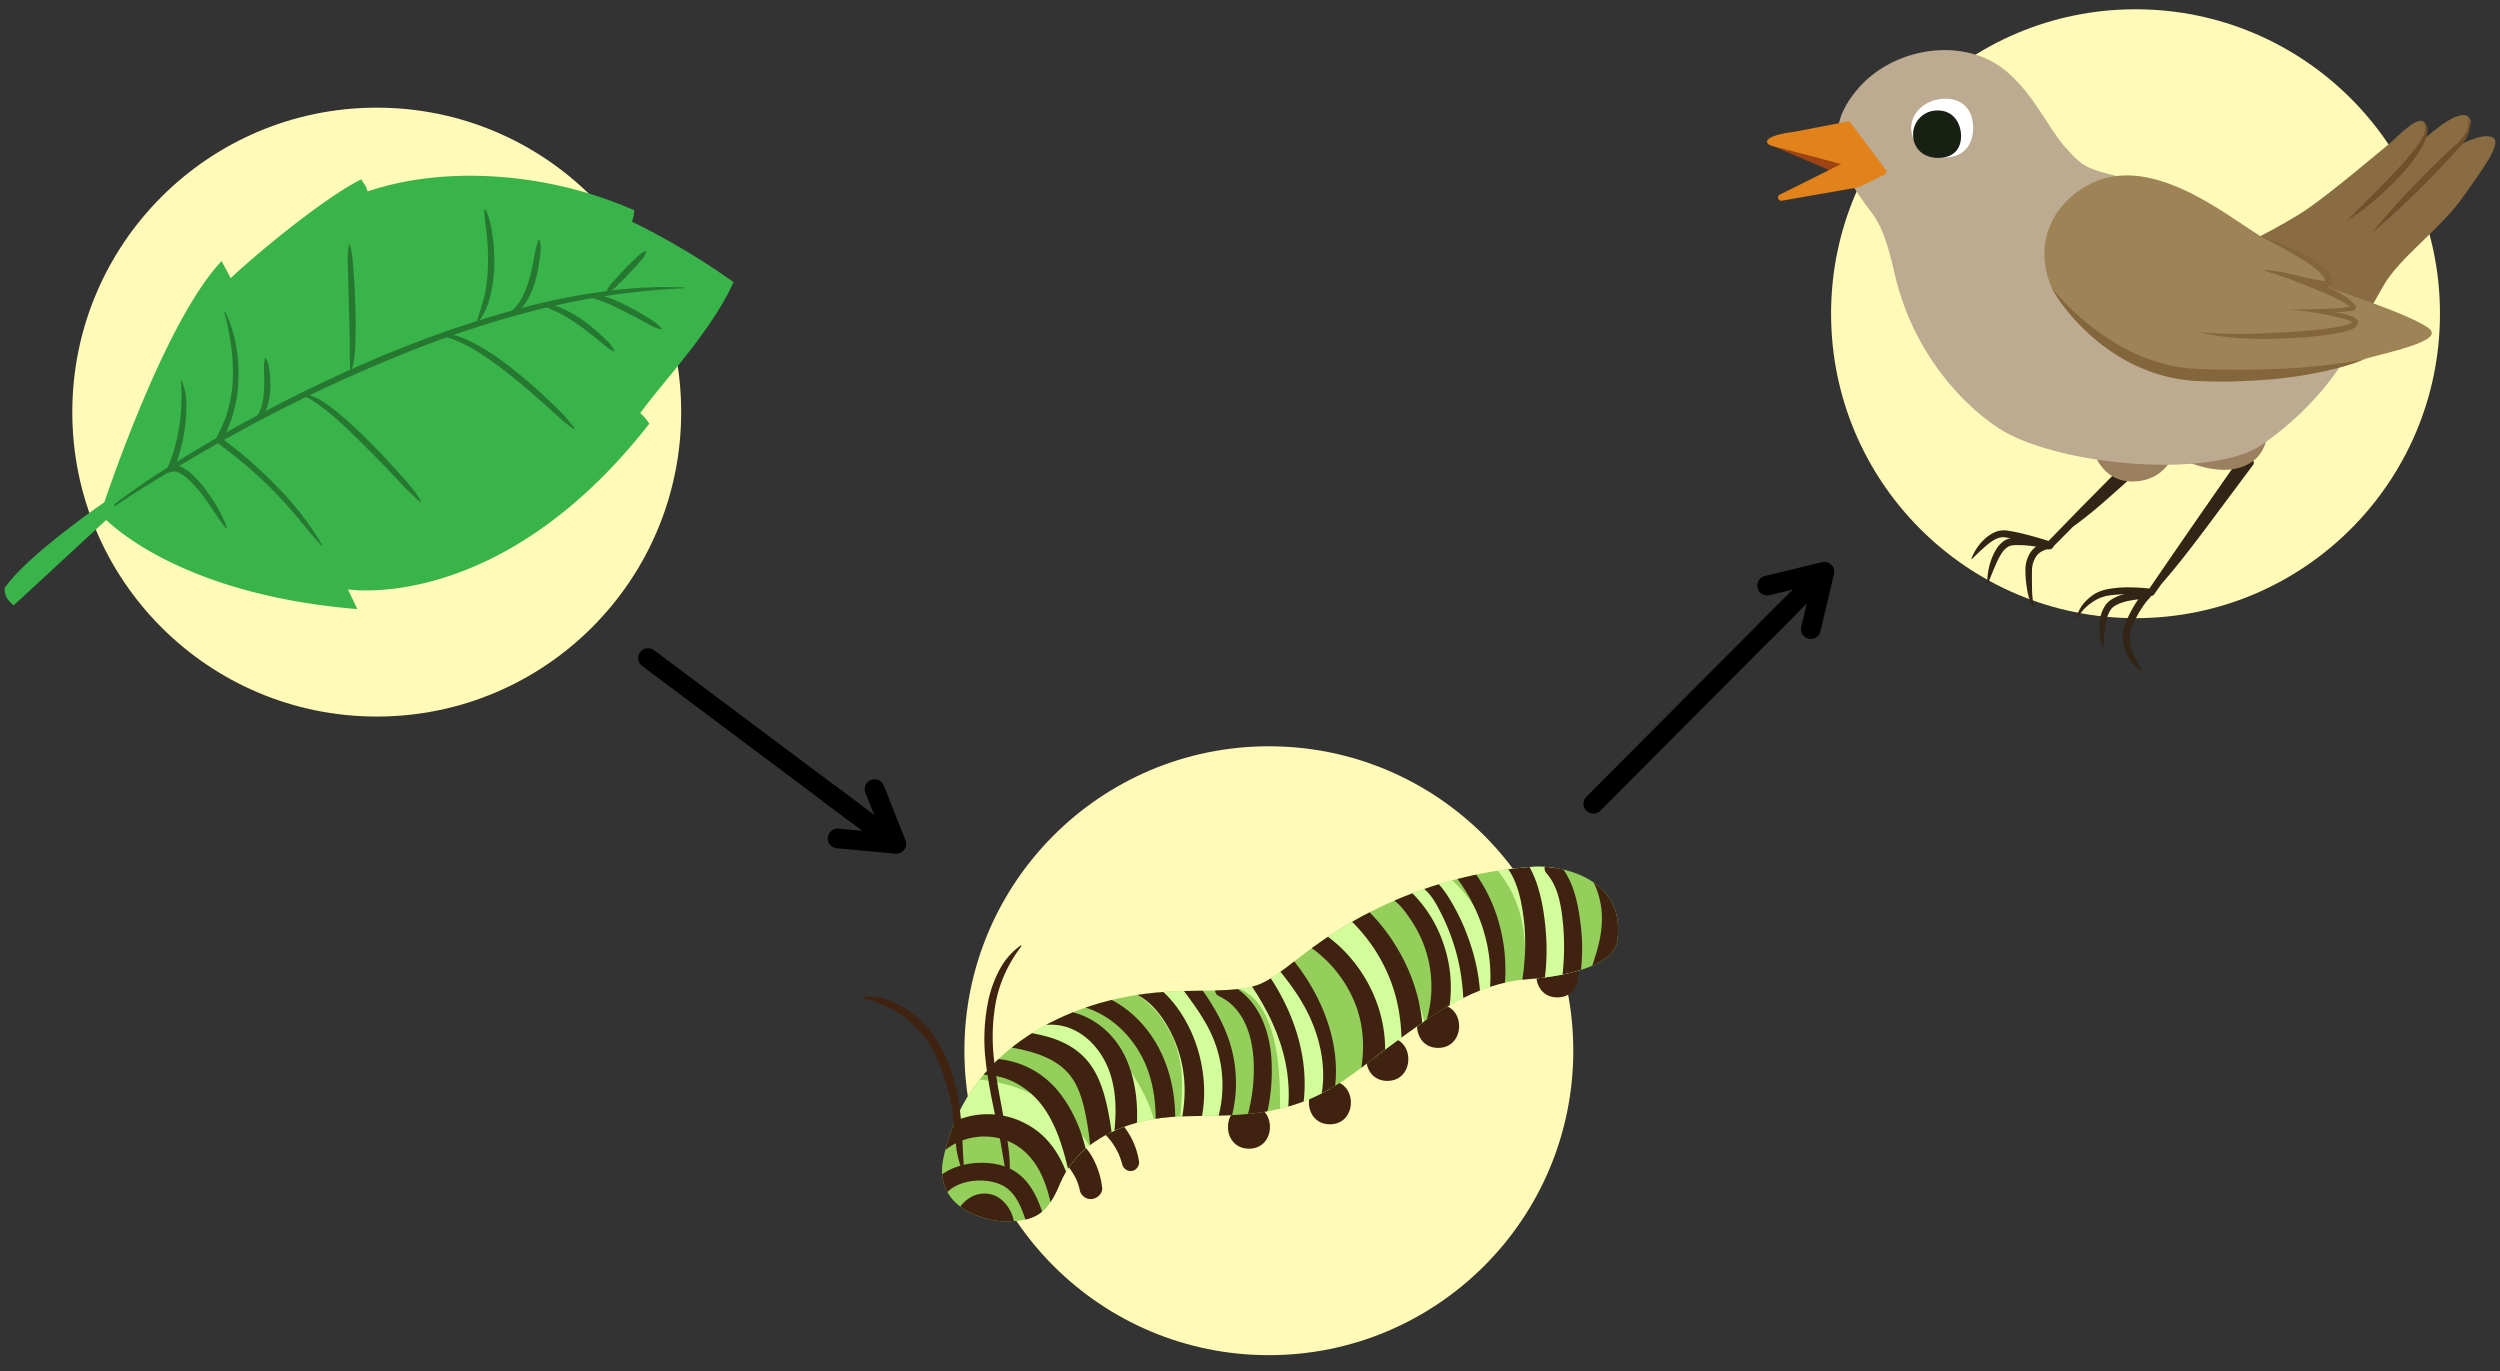 <svg xmlns="http://www.w3.org/2000/svg" xmlns:xlink="http://www.w3.org/1999/xlink" width="760" height="416.9" viewBox="0 0 760 416.9"><rect x="0" y="0" width="760" height="416.9" fill="#333333" stroke="none"/><defs><clipPath id="a"><path d="M305.42,371.27a19.14,19.14,0,0,1-4.1-.45c-10.26-2.25-16.75-8.59-14.5-18.85,3.39-15.4,11.54-27.71,25.68-37.09,11.55-7.66,25.94-12.28,41.59-13.34,3.77-.26,7.39-.31,10.89-.36,6.95-.09,13.51-.18,18-2,3.27-1.33,7-4.23,11-7.3,1.63-1.25,3.25-2.51,4.89-3.72a128.48,128.48,0,0,1,66.76-24.63c10.47-.75,28.75,4.33,26,22.59-1.18,7.77-16.52,10.77-27,11.54-16.77,1.23-29.67,11.19-43.21,21.15-1.39,1-2.76,2.08-4.13,3.14-5.53,4.29-11.8,9.14-19.87,12.44-11.18,4.56-22.18,4.72-31.89,4.85-3.13.05-6.08.09-8.82.27-9.09.62-17.09,3.08-23.16,7.1a28.48,28.48,0,0,0-11.45,13.55C318.14,369.59,314.15,371.27,305.42,371.27Z" fill="#94ce5b"/></clipPath></defs><circle cx="385.73" cy="319.42" r="92.55" fill="#fffab7"/><circle cx="649.2" cy="95.37" r="92.55" fill="#fffab7"/><circle cx="114.53" cy="125.28" r="92.55" fill="#fffab7"/><path d="M30.51,156.28c6-18.09,21.71-60.9,36.83-76.89,0,0,1.83,3.23,2.76,5.19,9-8.46,29.19-24.9,39.75-30.07,1.67,2.87.81.81,1.93,3.69,21.28-7.32,52.47-6.81,81,5.7a10.08,10.08,0,0,1-.66,3.49A218.28,218.28,0,0,1,223,85.77c-6.63,14.71-20.4,29-28.37,39.81a14.34,14.34,0,0,1,2.76,3.22c-45.28,58-91.64,50.36-91.64,50.36s1.2,2.37,2.85,6C51.09,180.43,30.51,156.28,30.51,156.28Z" fill="#39b44a"/><path d="M31.1,156.37A111.29,111.29,0,0,1,40.63,149c3.27-2.35,6.64-4.54,10-6.7C57.43,138,64.4,133.94,71.41,130a459.77,459.77,0,0,1,43.29-21.21c7.41-3.1,14.92-6,22.52-8.63s15.31-4.94,23.1-7A194.74,194.74,0,0,1,184,88.56l3-.41c1-.12,2-.2,3-.3,2-.14,4-.38,6-.42s4-.21,6-.18,4,.07,6,.14v.24a223.72,223.72,0,0,0-47.33,7.25c-7.73,2-15.38,4.4-22.93,7s-15,5.58-22.37,8.7a462,462,0,0,0-43.21,20.91c-7,3.83-13.93,7.9-20.8,12s-13.66,8.36-20.19,13Z" fill="#267831"/><path d="M106.31,74.27c1,3.16,1,6.39,1.26,9.6s.36,6.43.47,9.65.13,6.44,0,9.67c0,1.62-.07,3.23-.23,4.85a20.43,20.43,0,0,1-.38,2.43,10.21,10.21,0,0,1-.78,2.36l-.23-.07c0-1.62-.09-3.19-.1-4.79s0-3.19,0-4.79q-.09-4.8-.25-9.61L105.83,84c-.06-3.22-.36-6.41.25-9.67Z" fill="#267831"/><path d="M147.48,63.56c1.52,2.69,1.9,5.7,2.32,8.65a57.39,57.39,0,0,1,.47,9A45,45,0,0,1,149,90.14a19,19,0,0,1-3.91,8.11l-.21-.12c.31-1.51.9-2.81,1.26-4.23s.83-2.76,1.18-4.16a51.75,51.75,0,0,0,1-8.61,72.57,72.57,0,0,0-.25-8.72c-.25-2.92-.85-5.75-.82-8.79Z" fill="#267831"/><path d="M164,72.88c.67,2.16.3,4.27,0,6.37a43.61,43.61,0,0,1-1.29,6.25,23.87,23.87,0,0,1-2.57,6,12,12,0,0,1-2.08,2.6A5.11,5.11,0,0,1,155,95.39l-.09-.22A17.49,17.49,0,0,0,157,93a15,15,0,0,0,1.66-2.42,28.29,28.29,0,0,0,2.2-5.62c.59-1.95,1-4,1.42-6a26.87,26.87,0,0,1,1.44-6.1Z" fill="#267831"/><path d="M196.49,76.48c-.44,1.62-1.54,2.6-2.5,3.72s-2,2.18-3,3.26-2.06,2.1-3.13,3.12a10.28,10.28,0,0,1-3.58,2.68l-.18-.17a10.29,10.29,0,0,1,2.51-3.7c1-1.12,2-2.19,3-3.27s2-2.11,3.12-3.13,2-2.15,3.59-2.67Z" fill="#267831"/><path d="M201.07,100.17c-2.19-.45-3.91-1.63-5.76-2.61s-3.68-2-5.55-2.9-3.71-1.86-5.61-2.65c-.94-.4-1.91-.73-2.86-1a17.27,17.27,0,0,0-2.93-.78L178.3,90a5.06,5.06,0,0,1,3.32-.45,18.87,18.87,0,0,1,3.14.87,49.58,49.58,0,0,1,5.88,2.53c1.89,1,3.74,2,5.54,3.13s3.67,2.12,5,3.92Z" fill="#267831"/><path d="M186.66,106.88c-2.08-1-3.57-2.54-5.26-3.89s-3.37-2.7-5.13-3.92a48.82,48.82,0,0,0-5.4-3.45,15.67,15.67,0,0,0-1.42-.71c-.49-.21-.95-.48-1.44-.66s-1-.46-1.45-.67a12,12,0,0,1-1.48-.74l0-.23c2.33-.39,4.53.54,6.54,1.47a37.53,37.53,0,0,1,5.74,3.4,53.47,53.47,0,0,1,5.15,4.19c1.61,1.5,3.33,2.92,4.29,5Z" fill="#267831"/><path d="M174.51,130.54c-3.51-2.45-6.45-5.45-9.62-8.22s-6.33-5.53-9.62-8.13a106.76,106.76,0,0,0-10.16-7.33,45.56,45.56,0,0,0-5.47-2.91,19.44,19.44,0,0,0-5.86-1.79l0-.24a11.57,11.57,0,0,1,6.45.64,37.85,37.85,0,0,1,5.8,2.81,89.1,89.1,0,0,1,10.48,7.3q5,4,9.59,8.36c3.07,2.92,6.22,5.76,8.61,9.34Z" fill="#267831"/><path d="M127.89,152.66c-3.29-2.6-6-5.73-8.82-8.7s-5.7-5.94-8.63-8.82-5.86-5.76-8.94-8.45c-1.55-1.33-3.14-2.6-4.79-3.76a25,25,0,0,0-2.51-1.63,4.3,4.3,0,0,0-2.73-.73l-.1-.22A2.65,2.65,0,0,1,93,120a6.22,6.22,0,0,1,1.62.33,15.73,15.73,0,0,1,2.91,1.35,45.5,45.5,0,0,1,5.08,3.7c3.23,2.63,6.25,5.48,9.21,8.39s5.77,5.93,8.53,9,5.62,6.09,7.72,9.73Z" fill="#267831"/><path d="M97.84,166c-2.59-2.79-4.91-5.75-7.33-8.6s-4.89-5.67-7.52-8.33-5.39-5.2-8.24-7.63-5.84-4.67-8.82-6.94l-.66-.5.39-.75,1.13-2.18.57-1.09c.16-.37.3-.76.45-1.14l.91-2.28.68-2.36a40.47,40.47,0,0,0,1.4-9.74,58.43,58.43,0,0,0-.63-9.88,79,79,0,0,0-2-9.78l.22-.09a37.77,37.77,0,0,1,3.25,9.62,48.15,48.15,0,0,1,.87,10.17,42.1,42.1,0,0,1-1.34,10.16l-.69,2.48-.92,2.41c-.16.4-.3.8-.47,1.2l-.58,1.15-1.16,2.31L67.05,133c3.07,2.23,6.06,4.57,8.91,7.08s5.63,5.09,8.26,7.83,5.15,5.57,7.49,8.56A84.61,84.61,0,0,1,98,165.86Z" fill="#267831"/><path d="M80.77,108.87c1,1.51,1.07,3.19,1.25,4.84a36.19,36.19,0,0,1,.13,5,19.52,19.52,0,0,1-.91,5,8.16,8.16,0,0,1-1.17,2.39,3.34,3.34,0,0,1-2.33,1.38l-.11-.21a12.42,12.42,0,0,0,2-4.06,23.47,23.47,0,0,0,.61-4.63c.11-1.59.1-3.19.08-4.8a14.38,14.38,0,0,1,.25-4.91Z" fill="#267831"/><path d="M68.77,160.72c-2.72-3.44-4.87-7.17-7.5-10.55A34,34,0,0,0,57,145.5a11.73,11.73,0,0,0-2.45-1.7,3.5,3.5,0,0,0-2.45-.37l-2,.59.87-1.93a40,40,0,0,0,2.21-6.32,59.57,59.57,0,0,0,1.39-6.63,58.57,58.57,0,0,0,.58-6.73,51.32,51.32,0,0,0-.18-6.78l.22-.07a18.28,18.28,0,0,1,1.46,6.84,45.17,45.17,0,0,1-.36,7A55.22,55.22,0,0,1,55,136.24a42.64,42.64,0,0,1-2.27,6.67l-1.17-1.34a5.33,5.33,0,0,1,3.85.51,13,13,0,0,1,2.86,2,33.05,33.05,0,0,1,4.4,5,59.91,59.91,0,0,1,3.62,5.5,31.68,31.68,0,0,1,2.71,6Z" fill="#267831"/><path d="M34.26,151C32.19,152.17,8,169,1.48,178.66c0,0-.75,2.76,2.68,5.37l31-28.61Z" fill="#39b44a"/><path d="M473.44,290c-8.5,0-8.51,13.21,0,13.21S482,290,473.44,290Z" fill="#402211"/><path d="M437.19,305.36c-8.49,0-8.51,13.2,0,13.2S445.71,305.36,437.19,305.36Z" fill="#402211"/><path d="M421.75,315.38c-8.5,0-8.51,13.21,0,13.21S430.26,315.38,421.75,315.38Z" fill="#402211"/><path d="M404.29,328.58c-8.5,0-8.51,13.21,0,13.21S412.8,328.58,404.29,328.58Z" fill="#402211"/><path d="M379.68,336c-8.5,0-8.51,13.2,0,13.2S388.2,336,379.68,336Z" fill="#402211"/><path d="M346.21,352.73a22.85,22.85,0,0,0-6.66-12.62,2.91,2.91,0,0,0-4.12,4.12c.71.75,1.41,1.54,2.07,2.34l.2.25c.13.18.27.36.4.55.31.45.61.91.89,1.39s.52.9.75,1.36c.11.22.22.44.32.66s.09.2.13.3a25,25,0,0,1,1,3,2.64,2.64,0,0,0,3.22,1.82A2.67,2.67,0,0,0,346.21,352.73Z" fill="#402211"/><path d="M332.32,352.26a16.36,16.36,0,0,0-6.34-6.72,3.6,3.6,0,0,0-4.36,5.65c1.11,1.18,2.28,2.33,3.28,3.61l-.61-.78.75,1a20.34,20.34,0,0,1,2.21,3.63l.12.27c.13.35.27.69.38,1.05a18.61,18.61,0,0,1,.56,2.07,3.4,3.4,0,0,0,3.75,2.45c1.52-.21,3.16-1.67,3-3.36A24.5,24.5,0,0,0,332.32,352.26Z" fill="#402211"/><path d="M305.42,371.27a19.14,19.14,0,0,1-4.1-.45c-10.26-2.25-16.75-8.59-14.5-18.85,3.39-15.4,11.54-27.71,25.68-37.09,11.55-7.66,25.94-12.28,41.59-13.34,3.77-.26,7.39-.31,10.89-.36,6.95-.09,13.51-.18,18-2,3.27-1.33,7-4.23,11-7.3,1.63-1.25,3.25-2.51,4.89-3.72a128.48,128.48,0,0,1,66.76-24.63c10.47-.75,28.75,4.33,26,22.59-1.18,7.77-16.52,10.77-27,11.54-16.77,1.23-29.67,11.19-43.21,21.15-1.39,1-2.76,2.08-4.13,3.14-5.53,4.29-11.8,9.14-19.87,12.44-11.18,4.56-22.18,4.72-31.89,4.85-3.13.05-6.08.09-8.82.27-9.09.62-17.09,3.08-23.16,7.1a28.48,28.48,0,0,0-11.45,13.55C318.14,369.59,314.15,371.27,305.42,371.27Z" fill="#94ce5b"/><g clip-path="url(#a)"><path d="M280.49,330.42c-6.21,2.17-3.61,10.51,2.65,9.63,21.61-3.06,37.15,10.3,42.83,30.22,1.72,6,10.94,4.87,10.95-1.48C337,340.09,306.73,321.25,280.49,330.42Z" fill="#d3fc9a"/><path d="M308.06,304.69c-7.78.39-7.83,11.82,0,12.12,9.84.37,18.68,10.63,24,18.12s7.32,15.64,8.61,24.67c.78,5.49,8,3.91,9.62,0C359.67,336.32,331.87,303.47,308.06,304.69Z" fill="#d3fc9a"/><path d="M343,288.5c-7.28-1.82-10.12,8.81-3.08,11.17,9.05,3,15.28,10.63,18,19.64,2.94,9.67.34,19.13.56,28.92.12,5.47,7.75,7.89,10.55,2.86C381.78,328.08,368.62,294.92,343,288.5Z" fill="#d3fc9a"/><path d="M400.1,310.85c-3.47-12.4-10.78-22.16-24.29-23.26-6.91-.57-8.5,10.83-1.65,12.17,17.53,3.42,15.31,37,14.35,50.06C388,356.39,398,359,401,353.2,407.52,340.18,403.87,324.26,400.1,310.85Z" fill="#d3fc9a"/><path d="M397.12,272.82c-7.64-2.18-10.18,8.78-3.19,11.61a39.38,39.38,0,0,1,20.32,18.86c5.08,10.34,3.32,20.38,2.2,31.33-.69,6.73,9,8.42,12.12,3.28C444.2,312,423,280.22,397.12,272.82Z" fill="#d3fc9a"/><path d="M451.18,281.22c-4.95-11.2-14-19.38-26.16-21.66a6,6,0,0,0-3.2,11.61c8.87,3.21,15.07,11.44,17.27,20.42,2.3,9.35-1,18.86,1.31,28,1.35,5.25,7.79,5.16,10.59,1.38C458.66,310.67,456.05,292.23,451.18,281.22Z" fill="#d3fc9a"/><path d="M460.16,253.56c-6-1.91-9.54,5.78-5.81,10,11.8,13.29,9.62,29.12,8.34,45.28-.57,7.14,10.25,9.84,13.45,3.65C484.65,296,480.77,260.13,460.16,253.56Z" fill="#d3fc9a"/><path d="M489.51,262a3.84,3.84,0,0,0-5.1-1.33,3.76,3.76,0,0,0-1.33,5.09,25,25,0,0,1,3.84,15.12c-.26,5.87-2.52,11.27-4.19,16.83-1.15,3.83,4.27,5.94,6.31,2.67C496,289.33,497.18,273,489.51,262Z" fill="#402211"/><path d="M480.43,280.38c-.82-6.44-2.3-13.32-6.91-18.18-2.11-2.22-5.35,1.08-3.34,3.34,3.81,4.31,4.57,10.8,5.07,16.3a77.5,77.5,0,0,1-1,19.71c-.52,3.16,4,4.58,4.9,1.35A58.9,58.9,0,0,0,480.43,280.38Z" fill="#402211"/><path d="M469.2,277c-1.41-8.87-4.77-18.85-14-22.12-2.74-1-4.65,3.46-2,4.72,7.25,3.45,9.18,12.74,10.05,20,1.2,10.07-.37,19.76-2.6,29.56-.68,2.95,3.83,5.26,5.17,2.18C470.48,300.62,471,288.44,469.2,277Z" fill="#402211"/><path d="M442.4,258.63a2.5,2.5,0,0,0-3.53,3.53c9.92,10.49,15.44,24.8,14,39.27-.25,2.42,3.95,3,4.29.58C459.3,286.2,454.33,269.55,442.4,258.63Z" fill="#402211"/><path d="M447,287a63.75,63.75,0,0,0-5.38-12.12c-2.07-3.6-4.48-7.3-8.34-9.15-2.25-1.07-4.23,2.2-2,3.39,3.39,1.8,5.21,5.39,6.88,8.68a62.85,62.85,0,0,1,4.49,11.63c2.19,7.86,2.56,15.95,2.2,24.07-.11,2.58,4.17,3.25,4.6.62A58,58,0,0,0,447,287Z" fill="#402211"/><path d="M438.6,286.28a39.54,39.54,0,0,0-5.84-10.83c-2.5-3.21-5.7-6.78-9.88-7.58-3.12-.6-4.48,4-1.33,4.81s5.54,4.3,7.32,6.92a36.08,36.08,0,0,1,5,29.89c-1,3.68,4.69,5.25,5.71,1.57A40.74,40.74,0,0,0,438.6,286.28Z" fill="#402211"/><path d="M413.7,274.84c-2.77-2.42-6.82,1.56-4.07,4.07a50.38,50.38,0,0,1,13.6,20.56c2.81,8,3.18,16.14,2.71,24.54-.17,3.14,4.73,3.78,5.47.74C435.75,306.89,427.16,286.63,413.7,274.84Z" fill="#402211"/><path d="M400.7,282.75c-3.11-1.91-5.8,2.85-2.83,4.85a38,38,0,0,1,14.64,18.95c3,8.88,2.09,17.83-.71,26.62-1,3.14,3.86,5.26,5.37,2.27C426.64,316.75,418,293.35,400.7,282.75Z" fill="#402211"/><path d="M384.51,283a2.19,2.19,0,0,0-3.09,3.09c5.71,6.89,11.76,13.24,15.88,21.3,4.26,8.33,6.19,18,4.09,27.18-.51,2.26,2.89,3.22,3.48,1C409.93,316.19,399.08,295.32,384.51,283Z" fill="#402211"/><path d="M376.44,285c-2.62-2.71-6.5,1.3-4.09,4.1,11.47,13.37,20.72,29.18,19.28,47.44-.19,2.47,4,3.08,4.38.59C399.15,317.62,389.78,298.85,376.44,285Z" fill="#402211"/><path d="M386.53,322.13c-.63-9.88-4.56-19.57-14.19-23.6-2.43-1-4.19,3.14-1.8,4.27,8.12,3.85,10.5,13.15,10.62,21.45a53.31,53.31,0,0,1-1.54,13.49c-1.08,4.34-3.16,8.45-3.92,12.85-.31,1.8,1.78,3.37,3.24,1.89,3.58-3.65,5.16-9.21,6.25-14.08A58.55,58.55,0,0,0,386.53,322.13Z" fill="#402211"/><path d="M373.15,314.88c-3.09-8.11-8.26-15.35-14-21.79-1.58-1.76-4.72.59-3.33,2.57,4.57,6.5,9.92,12.6,13,20a37.32,37.32,0,0,1,1.31,24.71c-.7,2.43,3.05,3.45,3.78,1A41.18,41.18,0,0,0,373.15,314.88Z" fill="#402211"/><path d="M362.7,315c-3.88-9.43-12.28-20-23.61-19.05-3.16.25-3.23,5.15,0,5,9.47-.46,15.93,9.47,18.76,17.33,3.24,9,2.79,18.14.13,27.19-.84,2.86,3.67,4.93,4.93,2.08C367.4,337.41,366.9,325.23,362.7,315Z" fill="#402211"/><path d="M352.12,318.29c-5.19-9.66-14.5-16.73-25.55-17.73-2.72-.25-3.39,4.43-.65,4.81,9.39,1.3,17.12,7.86,21.37,16.15,5.2,10.16,4.61,22.34,2.49,33.23-.69,3.54,4.58,5.08,5.46,1.5C358.34,343.74,358.37,329.89,352.12,318.29Z" fill="#402211"/><path d="M342.41,322c-4.23-9.67-14.11-16.4-24.83-14.6-2.34.4-1.82,4.36.56,4.16,9.4-.76,16.7,6.55,19.41,15,2.27,7.1,1.66,14.34.75,21.56-.18-2.32-.43-4.63-.82-6.95-.9-5.39-2.15-11.23-5-16-6-10.07-18.18-11.47-28.81-12.1-2.62-.15-3.28,4.23-.63,4.64,8.87,1.38,19.45,3.11,24,11.9,2.16,4.17,3.05,9.2,3.78,13.79a84.45,84.45,0,0,1,.91,15c-1.22-9.52-3.72-18.82-9.88-26.48a26.74,26.74,0,0,0-27.7-9.21c-2.84.74-1.61,4.84,1.2,4.34,8.79-1.57,17.28,2.83,22.2,10.07,5.39,7.92,6.89,17.63,9.13,26.76.74,3,5.84,2.48,5.55-.76-.06-.68-.12-1.35-.19-2,1.29,2.59,6,2,6.31-1.59,0-.27,0-.53,0-.79,1.5.93,4,.5,4.6-1.57C346.11,345.81,347.23,333,342.41,322Z" fill="#402211"/><path d="M311.74,341.55a24.53,24.53,0,0,0-17.8-2c-5.79,1.66-10.28,5.74-13.44,10.75-1.64,2.59,2.3,4.74,4,2.36,5.62-7.72,17.29-9.35,25-4.13,8.92,6,10.3,18.34,11.79,28,.59,3.76,7.09,2.92,6.7-.9C326.81,363,324.23,348,311.74,341.55Z" fill="#402211"/><path d="M316.39,367.18c-1.89-5.27-4.76-10-10.11-12.25-8.82-3.71-24.82-.37-24.62,11.42,0,2.25,3.79,3,4.12.55,1.13-8.24,13.67-9.79,19.56-6.2,3.57,2.17,5.22,6.47,6.47,10.25a82.87,82.87,0,0,1,3.1,14.62c.38,2.77,4.76,2,4.77-.64A52.54,52.54,0,0,0,316.39,367.18Z" fill="#402211"/><path d="M308.74,375.4a25.41,25.41,0,0,0-.67-4.84,11.17,11.17,0,0,0-4.8-6.7,8.35,8.35,0,0,0-8.8.5,10.37,10.37,0,0,0-3.23,3.52,37.9,37.9,0,0,0-1.79,3.95,2.2,2.2,0,0,0,1.29,2.63,2.26,2.26,0,0,0,2.78-.91l.66-.91-.55,1.77a19.85,19.85,0,0,0-.7,2.27c-.15.81-.25,1.64-.37,2.46a3.78,3.78,0,0,0,.35,2.7,3.61,3.61,0,0,0,1.68,1.43,3.47,3.47,0,0,0,4.37-1.43c.35-.76.72-1.51,1.06-2.27a23,23,0,0,0,1-3c.25-.87.51-1.75.77-2.63.08.43.17.87.24,1.31a.41.41,0,0,1,0,.1v.08c0,.27.07.54.11.81a18.3,18.3,0,0,0,1.06,4.24,3,3,0,0,0,3.2,2.09,2.88,2.88,0,0,0,2.53-2.87C308.81,378.25,308.85,376.82,308.74,375.4Z" fill="#402211"/></g><path d="M262.17,303.14a17.31,17.31,0,0,1,8.58,1.12,27.86,27.86,0,0,1,7.47,4.55,32.85,32.85,0,0,1,5.9,6.45,40.92,40.92,0,0,1,4.11,7.69,61.69,61.69,0,0,1,3.82,16.75c.29,2.84.45,5.68.59,8.46s.25,5.55.53,8.38l-.3.08a27.55,27.55,0,0,1-2.22-8.28c-.35-2.83-.52-5.62-.89-8.38a64.48,64.48,0,0,0-3.94-16,39.17,39.17,0,0,0-3.77-7.24,34.13,34.13,0,0,0-5.34-6.11,29.53,29.53,0,0,0-6.77-4.44,39.22,39.22,0,0,0-7.78-2.68Z" fill="#402211"/><path d="M306.34,359.73c-1.17-6.21-2-12.29-3.33-18.43s-2.63-12.29-3.35-18.61a57.2,57.2,0,0,1,.92-19.12,35.51,35.51,0,0,1,3.39-9,21.41,21.41,0,0,1,6.35-7.18l.22.22a42.58,42.58,0,0,0-4.81,7.87,39.57,39.57,0,0,0-2.9,8.64,58.59,58.59,0,0,0-.6,18.32c.66,6.15,2,12.27,3.06,18.46s2.31,12.51,1.37,18.86Z" fill="#402211"/><path d="M631.22,187.9a11.1,11.1,0,0,1,3.44-5.73,13.13,13.13,0,0,1,2.8-2,12.79,12.79,0,0,1,3.31-1.07,32.76,32.76,0,0,1,6.67-.54,61.46,61.46,0,0,1,6.62.43l-1,.44q13.26-19.4,26.73-38.66h0a1.23,1.23,0,0,1,.68-.46l3.25-.8h0a1.16,1.16,0,0,1,1.4.85,1.15,1.15,0,0,1-.2,1l-13.73,18.4c-4.58,6.13-9.24,12.2-14.3,18a.15.15,0,0,1-.21,0,.13.13,0,0,1,0-.18c4-6.55,8.42-12.81,12.91-19l13.5-18.57,1.21,1.81-3.25.83.68-.47q-13.32,19.35-26.9,38.54a1.07,1.07,0,0,1-1,.44,61,61,0,0,0-6.36-.49,35.56,35.56,0,0,0-6.3.36,13,13,0,0,0-2.91.79,15.86,15.86,0,0,0-2.62,1.56A13,13,0,0,0,631.5,188v0a.16.16,0,0,1-.2.07A.15.15,0,0,1,631.22,187.9Z" fill="#332515"/><path d="M651,204.09a13.65,13.65,0,0,1-4.38-5.14,12,12,0,0,1-1.2-6.94,13,13,0,0,1,1.06-3.38c.44-1,.91-2,1.45-3s1.12-2,1.76-2.91a17.76,17.76,0,0,1,2.23-2.74l.81,2.09a28.69,28.69,0,0,0-6,.67c-1.91.44-3.86,1.14-4.94,2.4a11.22,11.22,0,0,0-1.79,5.35c-.28,2-.39,4.08-.55,6.2h0a.15.15,0,0,1-.16.14.14.14,0,0,1-.13-.1,18.63,18.63,0,0,1-.95-6.39,11.39,11.39,0,0,1,1.93-6.52,8.1,8.1,0,0,1,2.87-2.2,16.12,16.12,0,0,1,3.18-1.13,31.13,31.13,0,0,1,6.52-.83,1.18,1.18,0,0,1,1.22,1.16,1.17,1.17,0,0,1-.34.86l-.06.07a17.73,17.73,0,0,0-1.9,2.33c-.6.85-1.15,1.75-1.67,2.67s-1,1.88-1.44,2.83a11.25,11.25,0,0,0-1,2.82,10.81,10.81,0,0,0,.8,5.83,38.43,38.43,0,0,0,2.87,5.69h0a.15.15,0,0,1,0,.2A.17.17,0,0,1,651,204.09Z" fill="#332515"/><path d="M618,184.54a16.44,16.44,0,0,1-1.76-5.38,34.14,34.14,0,0,1-.51-5.62,9.64,9.64,0,0,1,1.7-5.85,7.22,7.22,0,0,1,2.44-2.09,7.74,7.74,0,0,1,3.11-.93l-.77.33,10.71-11c3.61-3.63,7.19-7.3,10.83-10.9l0,0a1.13,1.13,0,0,1,.78-.32l3.25.05h0a1.08,1.08,0,0,1,1.06,1.08,1.1,1.1,0,0,1-.36.78c-3,2.68-6,5.38-9,8s-6.18,5.18-9.46,7.55a.16.16,0,0,1-.21,0,.17.17,0,0,1,0-.19c2.68-3,5.52-5.9,8.42-8.7s5.89-5.49,8.84-8.23l.72,1.86-3.25,0,.79-.33c-3.53,3.71-7.13,7.35-10.7,11l-10.83,10.92a1.15,1.15,0,0,1-.73.33h0a5.8,5.8,0,0,0-2.17.62,5.16,5.16,0,0,0-1.77,1.44,7.74,7.74,0,0,0-1.4,4.59c-.05,1.8,0,3.63,0,5.44a35.17,35.17,0,0,0,.54,5.42v0a.13.13,0,0,1-.11.17A.16.16,0,0,1,618,184.54Z" fill="#332515"/><path d="M599.34,169.78a15.43,15.43,0,0,1,3.86-5.8,11.64,11.64,0,0,1,3-2.08,6.81,6.81,0,0,1,3.88-.62,59.25,59.25,0,0,1,6.74,1.44c2.21.59,4.39,1.21,6.56,1.93a1.2,1.2,0,0,1-.67,2.31h0a42.8,42.8,0,0,0-6.38-1.12,28.53,28.53,0,0,0-3.19-.12c-.52,0-1,0-1.55.12a2.62,2.62,0,0,0-1.15.39,6.5,6.5,0,0,0-2,2.07,21.13,21.13,0,0,0-1.48,2.79c-.9,2-1.68,4-2.54,6.11h0a.16.16,0,0,1-.2.08.15.15,0,0,1-.09-.14,20.66,20.66,0,0,1,1.12-6.73,17.65,17.65,0,0,1,1.46-3.2,8.61,8.61,0,0,1,2.54-2.8,4.79,4.79,0,0,1,2-.74c.6-.1,1.19-.16,1.78-.2a25.37,25.37,0,0,1,3.49.05,43.69,43.69,0,0,1,6.79,1.11l-.69,2.3c-2.11-.69-4.26-1.36-6.41-2s-4.31-1.17-6.47-1.55c-1.77-.38-3.68.68-5.33,2a63,63,0,0,0-4.85,4.51h0a.16.16,0,0,1-.22,0A.14.14,0,0,1,599.34,169.78Z" fill="#332515"/><path d="M726,44c-4.12,3.32-16,13.49-24.07,19.18S676.69,77,676.69,77l36.16,30.48s6.91-12.19,11.78-20.72,17.55-17.35,24.22-27c5.19-7.51,12.16-16.35,8.91-18s-11,2.84-11,2.84,6.91-7.31,3.25-9.34-13.81,7.72-13.81,7.72,2.84-4.88.4-6.1S728.45,42,726,44Z" fill="#896c42"/><path d="M686.32,117.51s8.12,16.75-2.25,23.23-26.92-4.21-26.92-4.21Z" fill="#9b805f"/><path d="M662.22,133.36s-1.25,12.56-13.47,13S635,132.1,635,132.1Z" fill="#9b805f"/><path d="M660.72,57.11c-.53-.76-5.26-1-6.14-1.18-4.42-.88-8.83-1.82-13.2-2.94-7.29-1.86-8.82-2.84-13.78-8.5C622.37,38.5,618,28,609.09,21c-13-10.08-34.14-6.35-44.66,6.42-6.37,7.72-10.54,17.75,3.85,36.26,3.46,4.44,5.21,8.7,7.69,19.54,6.5,28.44,26.51,44.76,35.18,49,20.72,10.16,62.43,12.65,76.44,3,19-13.09,26.63-28.54,26.63-28.54S661,57.44,660.72,57.11Z" fill="#bcaa91"/><path d="M623.75,87.58s8.12,17.06,30.88,24c13.87,4.21,45.5,2.85,58.1-.81s30.88-6.91,25.6-11-30.07-12.19-30.07-12.19.81-6.1-17.47-13.82c-8.29-3.49-30.07-24-49.57-19.9C629.74,56.25,616,69.3,623.75,87.58Z" fill="#9e8356"/><polygon points="573.57 51.96 563.92 55.04 538.9 44.38 562.13 48.03 573.57 51.96" fill="#9e4315"/><path d="M573.57,52s-2.77,1.23-14.08-2.17c-1.75-.52-15.83-4.22-20.59-5.41-3.07-.78-2.71-3.25,6.5-4.34l16.8-3.25Z" fill="#e2821a"/><path d="M687.77,82a49.84,49.84,0,0,1,12.38,2.43,58.06,58.06,0,0,1,11.66,5,21.71,21.71,0,0,1,2.69,1.84,9.37,9.37,0,0,1,1.22,1.22,3.67,3.67,0,0,1,.27.38l.08.12a.84.84,0,0,1,.12.43.81.81,0,0,1-.12.47.87.87,0,0,1-.22.24,1.68,1.68,0,0,1-.57.29l-.45.11a42,42,0,0,1-6.39.29c-4.19-.09-8.37-.28-12.54-.71,4.18,0,8.36-.1,12.53-.3a41.62,41.62,0,0,0,6.11-.59,1.75,1.75,0,0,0,.3-.1c.09,0,.17-.08.12,0s-.06.06-.07.1a.43.43,0,0,0-.08.29.55.55,0,0,0,.06.24l0,0a2.2,2.2,0,0,0-.2-.23,7.11,7.11,0,0,0-1.1-.89,28.58,28.58,0,0,0-2.6-1.52c-3.64-1.85-7.5-3.38-11.36-4.88S691.79,83.25,687.77,82Z" fill="#84663c"/><path d="M689.09,72.8a60.13,60.13,0,0,1,10.48,4,37.34,37.34,0,0,1,4.91,2.86,17.84,17.84,0,0,1,2.27,1.85,7.78,7.78,0,0,1,1.85,2.59,3.68,3.68,0,0,1,.21,1.88l0,.25a1.33,1.33,0,0,1-.3.56,1.59,1.59,0,0,1-.76.47,3.75,3.75,0,0,1-1,.11,16.32,16.32,0,0,1-2.94-.45c-1.84-.46-3.63-1-5.4-1.53-3.56-1.09-7-2.32-10.64-3.34a69.3,69.3,0,0,1,11,1.83c1.81.39,3.61.86,5.4,1.19a15.43,15.43,0,0,0,2.56.34,2.34,2.34,0,0,0,.4,0s0,0-.16.12a.56.56,0,0,0-.14.26v-.1a1.56,1.56,0,0,0-.12-.85,5.69,5.69,0,0,0-1.36-1.91,19.81,19.81,0,0,0-2-1.72,49.76,49.76,0,0,0-4.55-3C695.66,76.28,692.39,74.56,689.09,72.8Z" fill="#84663c"/><path d="M668.44,101c2.8.25,5.59.42,8.38.46s5.58.06,8.36,0c5.57-.2,11.16-.51,16.7-1,2.78-.23,5.55-.52,8.26-1a25.06,25.06,0,0,0,3.93-.9,7.55,7.55,0,0,0,.8-.37c.21-.11.33-.31.28-.15s0,.12,0,.08a1,1,0,0,0-.18-.18,4.36,4.36,0,0,0-.75-.43,23.25,23.25,0,0,0-3.87-1.18c-1.35-.32-2.72-.58-4.09-.82-2.74-.54-5.52-.9-8.3-1.34,2.82,0,5.62.16,8.43.37a35.83,35.83,0,0,1,8.43,1.53,5.72,5.72,0,0,1,1.1.56,2.39,2.39,0,0,1,.58.54,1.62,1.62,0,0,1,.3,1.07,2.69,2.69,0,0,1-.17.55,2.24,2.24,0,0,1-.28.37,2.8,2.8,0,0,1-.58.49,7.77,7.77,0,0,1-1.08.54,25.9,25.9,0,0,1-4.22,1.13c-2.81.53-5.61.84-8.42,1.1a161.08,161.08,0,0,1-16.87.57A80.47,80.47,0,0,1,668.44,101Z" fill="#84663c"/><path d="M721.19,70.68c1.9-2.4,3.9-4.7,5.92-7s4.1-4.49,6.2-6.7,4.23-4.37,6.39-6.5,4.35-4.25,6.58-6.32l.05,0a14.36,14.36,0,0,0,1.81-1.77,12.54,12.54,0,0,0,1.46-2.08,6.74,6.74,0,0,0,.8-2.4,5,5,0,0,0-.36-2.55,4.83,4.83,0,0,1,.84,2.57,6.8,6.8,0,0,1-.5,2.74,10.87,10.87,0,0,1-1.32,2.44,14,14,0,0,1-1.81,2.14l0,0q-3.06,3.4-6.22,6.68c-2.1,2.2-4.25,4.36-6.4,6.5s-4.37,4.23-6.61,6.3S723.56,68.74,721.19,70.68Z" fill="#70502b"/><path d="M736.18,36.69a3.18,3.18,0,0,1,1.06.74,2.85,2.85,0,0,1,.62,1.21,5.64,5.64,0,0,1-.14,2.68,18,18,0,0,1-2.22,4.73,53.86,53.86,0,0,1-6.39,8,92,92,0,0,1-7.42,7,59.85,59.85,0,0,1-8.22,6c2.43-2.35,4.77-4.78,7.16-7.14s4.74-4.76,7-7.2a92.77,92.77,0,0,0,6.56-7.51A21.77,21.77,0,0,0,736.8,41a5.26,5.26,0,0,0,.51-2.28A2.63,2.63,0,0,0,736.18,36.69Z" fill="#70502b"/><path d="M623.75,87.58a75.89,75.89,0,0,0,9.14,9.31,71.67,71.67,0,0,0,10.44,7.57,56.68,56.68,0,0,0,11.58,5.27,52.1,52.1,0,0,0,6.13,1.6,47.28,47.28,0,0,0,6.27.76c1,.09,2.13.11,3.22.14l3.26.1c2.17.06,4.34,0,6.52.07q6.51,0,13-.29c4.34-.22,8.69-.5,13-1l3.24-.39,3.24-.47c2.16-.34,4.31-.71,6.44-1.24a48.46,48.46,0,0,1-6.22,2.23c-2.11.63-4.26,1.14-6.41,1.63A125.57,125.57,0,0,1,693.56,115c-4.39.54-8.8.71-13.21.91s-8.78.06-13.26-.12A49.27,49.27,0,0,1,653.8,113a52.71,52.71,0,0,1-6.21-2.7,48.77,48.77,0,0,1-5.79-3.44,60.75,60.75,0,0,1-10.15-8.69A54.94,54.94,0,0,1,623.75,87.58Z" fill="#84663c"/><path d="M581,38.91C581,34,585.67,30,591.39,30s8.45,3.92,8.45,8.85-2.73,9-8.45,9S581,43.83,581,38.91Z" fill="#fff"/><path d="M581.59,41a7.29,7.29,0,0,1,7.57-7.41c4.63,0,7,3.83,7,7.81s-2.38,6.6-7,6.6S581.59,44.93,581.59,41Z" fill="#182013"/><path d="M559.8,49.83l-18.54,9.23A1,1,0,0,0,541.8,61l22.82-4a1,1,0,0,0,.47-.13l7.63-3.68a1,1,0,0,0-.34-1.91l-11.9-1.52A1.06,1.06,0,0,0,559.8,49.83Z" fill="#e2821a"/><polyline points="484.38 244.34 487.83 240.87 537.79 190.72 543.05 185.44" fill="none" stroke="#000" stroke-linecap="round" stroke-miterlimit="10" stroke-width="6"/><polyline points="537.22 178.02 554.62 173.82 550.49 191.24" fill="none" stroke="#000" stroke-linecap="round" stroke-linejoin="round" stroke-width="6"/><line x1="536.14" y1="192.37" x2="553.46" y2="174.99" fill="none" stroke="#000" stroke-miterlimit="10" stroke-width="6"/><polyline points="197.02 200.06 200.94 202.99 253.38 242.24 259.35 246.71" fill="none" stroke="#000" stroke-linecap="round" stroke-miterlimit="10" stroke-width="6"/><polyline points="265.87 239.89 272.48 256.53 254.65 254.88" fill="none" stroke="#000" stroke-linecap="round" stroke-linejoin="round" stroke-width="6"/><line x1="251.65" y1="240.95" x2="271.16" y2="255.54" fill="none" stroke="#000" stroke-miterlimit="10" stroke-width="6"/></svg>